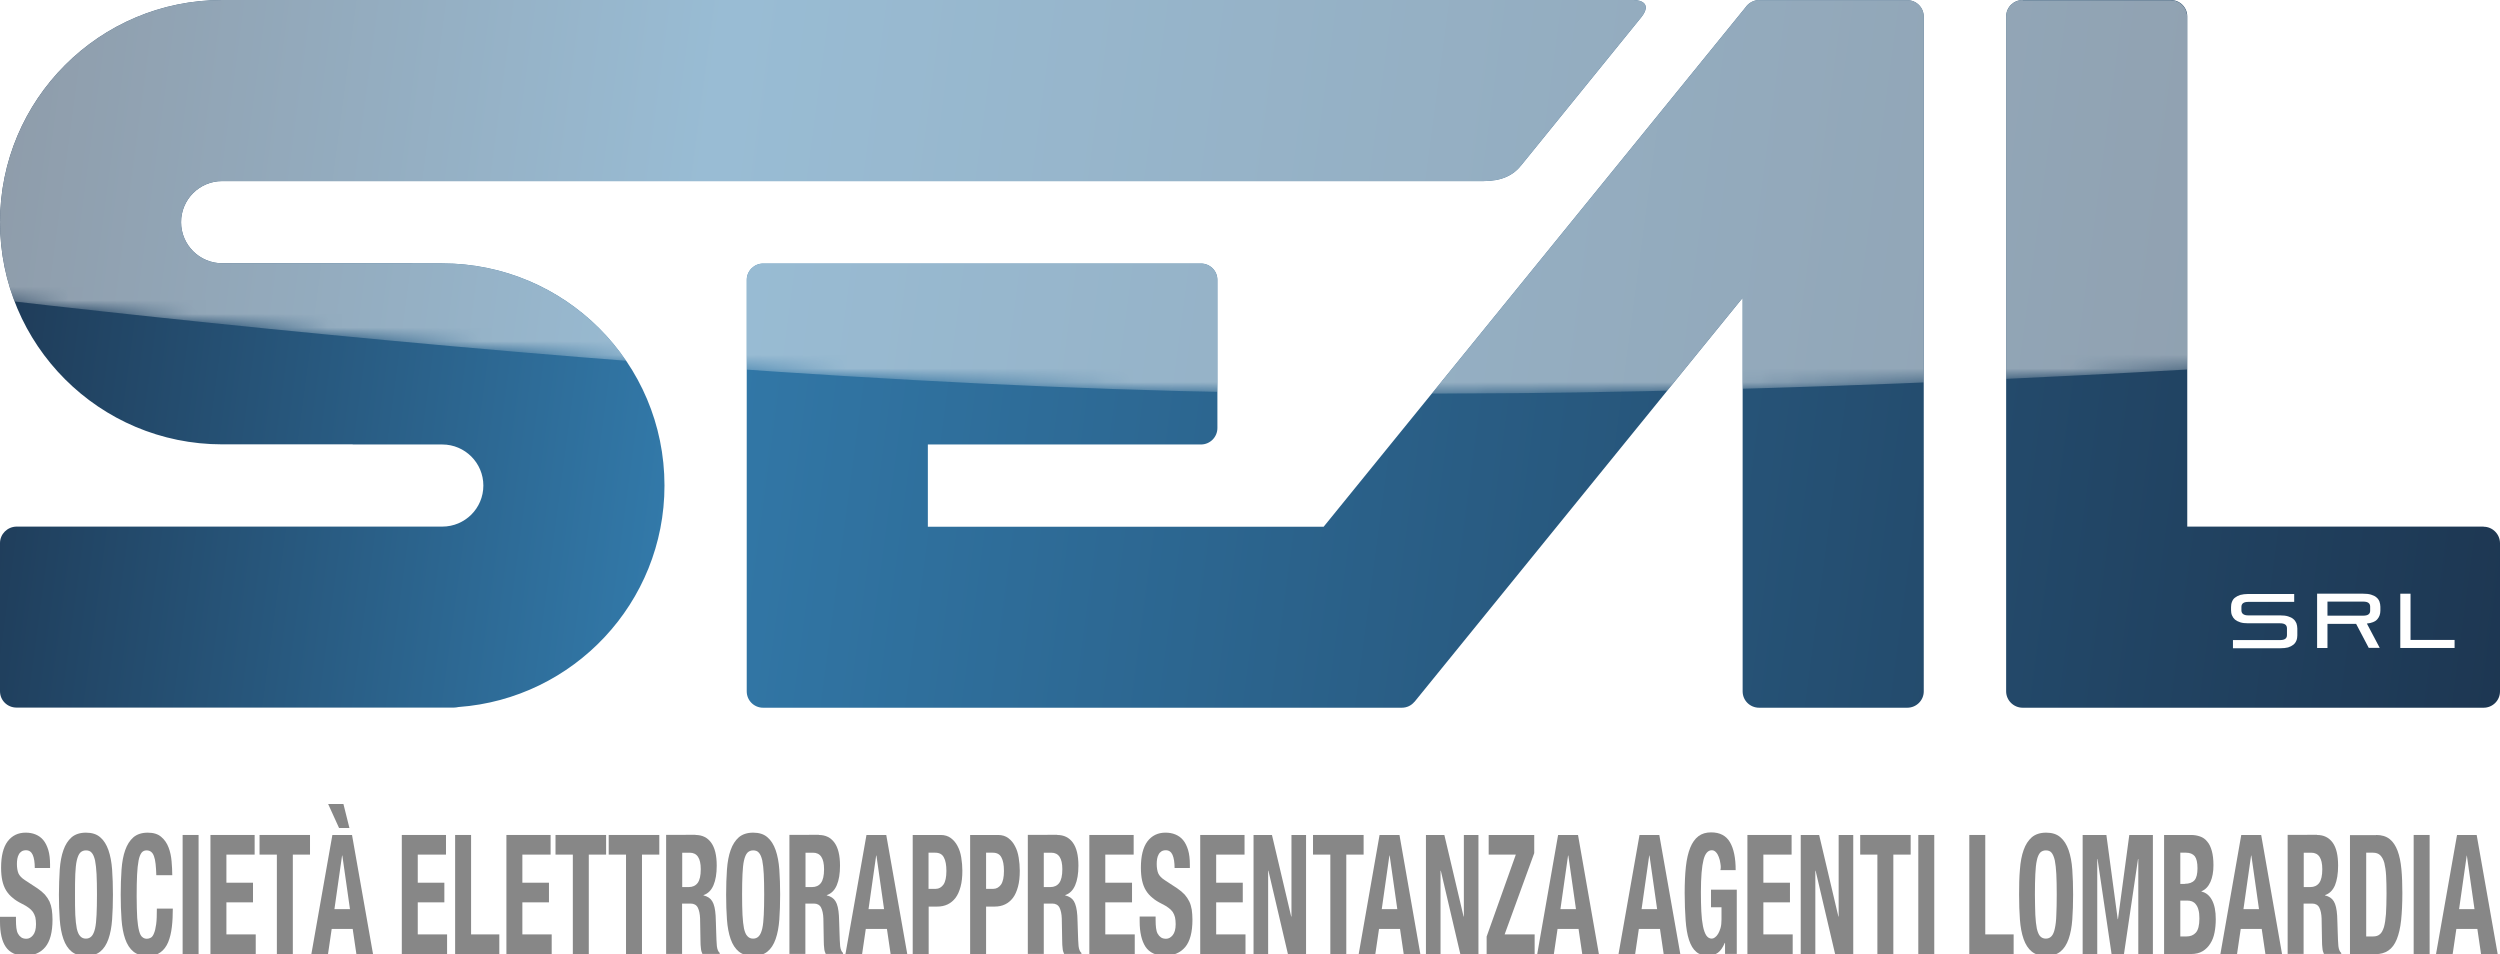 <?xml version="1.0" encoding="utf-8"?>
<!-- Generator: Adobe Illustrator 27.9.0, SVG Export Plug-In . SVG Version: 6.00 Build 0)  -->
<svg version="1.1" id="Livello_1" xmlns="http://www.w3.org/2000/svg" xmlns:xlink="http://www.w3.org/1999/xlink" x="0px" y="0px"
	 viewBox="0 0 183.3 69.95" style="enable-background:new 0 0 183.3 69.95;" xml:space="preserve">
<style type="text/css">
	.st0{fill:url(#SVGID_1_);}
	.st1{opacity:0.5;clip-path:url(#SVGID_00000166644836647935881500000016573455837427324572_);}
	.st2{clip-path:url(#SVGID_00000045596331911008284380000006293122320307411625_);}
	.st3{filter:url(#Adobe_OpacityMaskFilter);}
	
		.st4{clip-path:url(#SVGID_00000167387677849304072850000001329432080500486530_);fill:url(#SVGID_00000089575506664292667160000002441870752068146106_);}
	
		.st5{clip-path:url(#SVGID_00000167387677849304072850000001329432080500486530_);mask:url(#SVGID_00000137107676681918891590000012729496797503839417_);fill:url(#SVGID_00000139998430096499809760000009790535126699263160_);}
	.st6{fill:#FFFFFF;}
	.st7{fill:#878787;}
</style>
<g id="logo_00000160170324126069670280000007245324737590419592_">
	<linearGradient id="SVGID_1_" gradientUnits="userSpaceOnUse" x1="-3.355" y1="14.793" x2="186.459" y2="40.133">
		<stop  offset="0" style="stop-color:#1D3651"/>
		<stop  offset="0.285" style="stop-color:#3279A9"/>
		<stop  offset="1" style="stop-color:#1D3651"/>
	</linearGradient>
	<path class="st0" d="M182.1,38.62c0.66,0,1.2,0.55,1.2,1.21v10.86c0,0.67-0.54,1.2-1.2,1.2h-22.93H148.3
		c-0.66,0-1.21-0.54-1.21-1.2V39.82V1.2c0-0.66,0.54-1.2,1.21-1.2h10.86c0.67,0,1.21,0.54,1.21,1.2v37.41H182.1 M128.99,0
		c-0.42,0-0.79,0.22-1.01,0.54L97.05,38.62H68.03v-6.03h20.02c0.67,0,1.21-0.54,1.21-1.21V20.52c0-0.67-0.54-1.2-1.21-1.2H55.96
		c-0.67,0-1.21,0.54-1.21,1.2v6.64v4.22v8.45v10.86c0,0.67,0.54,1.2,1.2,1.2h0h10.86h35.97c0.37,0,0.7-0.16,0.92-0.43l0.01,0
		l24.06-29.62v28.85c0,0.67,0.54,1.2,1.21,1.2h10.86c0.67,0,1.21-0.54,1.21-1.2V1.21c0-0.66-0.54-1.2-1.21-1.2H128.99z M16.29,0
		C7.29,0,0,7.29,0,16.29c0,9,7.29,16.29,16.29,16.29h9.57v0.01h6.57c1.66,0,3.01,1.35,3.01,3.01c0,1.67-1.35,3.01-3.01,3.01H17.25
		H1.21C0.54,38.62,0,39.16,0,39.82v10.86c0,0.67,0.54,1.2,1.21,1.2h14.78h16.43h0.87c0.11,0,0.22-0.02,0.32-0.04
		c8.44-0.61,15.11-7.65,15.11-16.24c0-9-7.3-16.29-16.3-16.29h-2.19V19.3H16.29c-1.66,0-3.01-1.35-3.01-3.01
		c0-1.67,1.35-3.01,3.01-3.01h92.47c1.35,0,2.21-0.42,2.82-1.21l8.79-10.84C121.08,0.3,120.39,0,119.77,0H16.29z"/>
	<g>
		<defs>
			<path id="SVGID_00000116929999167489668590000004780896598241878180_" d="M16.29,0C7.29,0,0,7.29,0,16.29
				c0,9,7.29,16.29,16.29,16.29h9.57v0.01h6.57c1.66,0,3.01,1.35,3.01,3.01c0,1.67-1.35,3.01-3.01,3.01H17.25H1.21
				C0.54,38.62,0,39.16,0,39.82v10.86c0,0.67,0.54,1.2,1.21,1.2h14.78h16.43h0.87c0.11,0,0.22-0.02,0.32-0.04
				c8.44-0.61,15.11-7.65,15.11-16.24c0-9-7.3-16.29-16.3-16.29h-2.19V19.3H16.29c-1.66,0-3.01-1.35-3.01-3.01
				c0-1.67,1.35-3.01,3.01-3.01h92.47c1.35,0,2.21-0.42,2.82-1.21l8.79-10.84C121.08,0.3,120.39,0,119.77,0H16.29z M128.99,0
				c-0.42,0-0.79,0.22-1.01,0.54L97.05,38.62H68.03v-6.03h20.02c0.67,0,1.21-0.54,1.21-1.21V20.52c0-0.67-0.54-1.2-1.21-1.2H55.96
				c-0.67,0-1.21,0.54-1.21,1.2v6.64v4.22v8.45v10.86c0,0.67,0.54,1.2,1.2,1.2h0h10.86h35.97c0.37,0,0.7-0.16,0.92-0.43l0.01,0
				l24.06-29.62v28.85c0,0.67,0.54,1.2,1.21,1.2h10.86c0.67,0,1.21-0.54,1.21-1.2V1.21c0-0.66-0.54-1.2-1.21-1.2H128.99z M148.3,0
				c-0.66,0-1.21,0.54-1.21,1.2v38.62v10.86c0,0.67,0.54,1.2,1.21,1.2h10.86h22.93c0.66,0,1.2-0.54,1.2-1.2V39.82
				c0-0.66-0.54-1.21-1.2-1.21h-21.73V1.21c0-0.66-0.54-1.2-1.21-1.2H148.3z"/>
		</defs>
		<clipPath id="SVGID_00000097482517117948142740000004793618605506242194_">
			<use xlink:href="#SVGID_00000116929999167489668590000004780896598241878180_"  style="overflow:visible;"/>
		</clipPath>
		<g style="opacity:0.5;clip-path:url(#SVGID_00000097482517117948142740000004793618605506242194_);">
			<g>
				<defs>
					<rect id="SVGID_00000133500073190846940130000001173686791545450923_" x="-25.33" y="-12.75" width="222.14" height="41.62"/>
				</defs>
				<clipPath id="SVGID_00000111150707593116241090000001842338241656481979_">
					<use xlink:href="#SVGID_00000133500073190846940130000001173686791545450923_"  style="overflow:visible;"/>
				</clipPath>
				<g style="clip-path:url(#SVGID_00000111150707593116241090000001842338241656481979_);">
					<defs>
						<path id="SVGID_00000138574808565842332490000015120713745302828222_" d="M196,24.52c0,0-58.28,5.46-109.5,4.15
							c-51.22-1.33-111.83-9.85-111.83-9.85l0.81-31.57l221.33,5.7L196,24.52z"/>
					</defs>
					<clipPath id="SVGID_00000135673917880148132150000011645680329604108198_">
						<use xlink:href="#SVGID_00000138574808565842332490000015120713745302828222_"  style="overflow:visible;"/>
					</clipPath>
					<defs>
						<filter id="Adobe_OpacityMaskFilter" filterUnits="userSpaceOnUse" x="-26.43" y="-18.48" width="224.35" height="54.19">
							<feColorMatrix  type="matrix" values="1 0 0 0 0  0 1 0 0 0  0 0 1 0 0  0 0 0 1 0"/>
						</filter>
					</defs>
					
						<mask maskUnits="userSpaceOnUse" x="-26.43" y="-18.48" width="224.35" height="54.19" id="SVGID_00000166669563547966673670000010634305729919894175_">
						<g class="st3">
							
								<linearGradient id="SVGID_00000111170062195400105010000005018035221686960811_" gradientUnits="userSpaceOnUse" x1="-14.827" y1="108.075" x2="-13.061" y2="108.075" gradientTransform="matrix(0.563 -21.82 -21.82 -0.563 2451.724 -234.017)">
								<stop  offset="0" style="stop-color:#FFFFFF"/>
								<stop  offset="1" style="stop-color:#000000"/>
							</linearGradient>
							
								<polygon style="clip-path:url(#SVGID_00000135673917880148132150000011645680329604108198_);fill:url(#SVGID_00000111170062195400105010000005018035221686960811_);" points="
								-26.43,29.96 -25.18,-18.48 197.92,-12.72 196.67,35.72 							"/>
						</g>
					</mask>
					
						<linearGradient id="SVGID_00000136401067470774950210000003566744582815277240_" gradientUnits="userSpaceOnUse" x1="-14.827" y1="108.075" x2="-13.061" y2="108.075" gradientTransform="matrix(0.563 -21.82 -21.82 -0.563 2451.724 -234.017)">
						<stop  offset="0" style="stop-color:#FFFFFF"/>
						<stop  offset="1" style="stop-color:#FFFFFF"/>
					</linearGradient>
					
						<polygon style="clip-path:url(#SVGID_00000135673917880148132150000011645680329604108198_);mask:url(#SVGID_00000166669563547966673670000010634305729919894175_);fill:url(#SVGID_00000136401067470774950210000003566744582815277240_);" points="
						-26.43,29.96 -25.18,-18.48 197.92,-12.72 196.67,35.72 					"/>
				</g>
			</g>
		</g>
	</g>
	<g>
		<path class="st6" d="M163.72,47.51v-0.58h3.46c0.33,0,0.5-0.12,0.5-0.36v-0.5c0-0.25-0.17-0.37-0.5-0.37h-2.34
			c-0.23,0-0.42-0.02-0.58-0.07c-0.16-0.05-0.29-0.12-0.39-0.2c-0.1-0.09-0.17-0.19-0.22-0.31c-0.05-0.11-0.07-0.25-0.07-0.38v-0.23
			c0-0.14,0.02-0.27,0.07-0.39c0.05-0.12,0.11-0.22,0.22-0.3c0.1-0.08,0.23-0.15,0.39-0.2c0.16-0.04,0.35-0.07,0.58-0.07h3.37v0.58
			h-3.37c-0.33,0-0.5,0.12-0.5,0.37v0.25c0,0.24,0.17,0.37,0.5,0.37h2.34c0.23,0,0.42,0.02,0.58,0.07c0.16,0.05,0.29,0.11,0.39,0.2
			c0.1,0.08,0.17,0.19,0.22,0.3c0.04,0.12,0.07,0.25,0.07,0.39v0.5c0,0.13-0.02,0.27-0.07,0.39c-0.05,0.12-0.12,0.22-0.22,0.3
			c-0.1,0.08-0.23,0.15-0.39,0.2c-0.16,0.04-0.35,0.06-0.58,0.06H163.72z"/>
		<path class="st6" d="M173.68,47.51l-0.93-1.77h-2.1v1.77h-0.76v-3.98h3.38c0.23,0,0.42,0.02,0.58,0.07
			c0.16,0.05,0.29,0.11,0.39,0.2c0.1,0.08,0.17,0.18,0.22,0.3c0.04,0.12,0.07,0.25,0.07,0.39v0.28c0,0.26-0.08,0.47-0.23,0.64
			c-0.15,0.17-0.4,0.27-0.76,0.31l0.94,1.78H173.68z M173.78,44.48c0-0.25-0.17-0.37-0.5-0.37h-2.63v1.03h2.63
			c0.33,0,0.5-0.12,0.5-0.36V44.48z"/>
		<polygon class="st6" points="175.99,47.51 175.99,43.53 176.74,43.53 176.74,46.92 179.97,46.92 179.97,47.51 		"/>
	</g>
</g>
<g>
	<path class="st7" d="M1.17,67.48c0,0.2,0.01,0.39,0.03,0.56c0.02,0.17,0.06,0.31,0.12,0.42c0.06,0.11,0.14,0.2,0.24,0.27
		c0.1,0.07,0.23,0.1,0.38,0.1c0.18,0,0.34-0.09,0.48-0.26c0.14-0.17,0.22-0.44,0.22-0.81c0-0.2-0.02-0.37-0.05-0.51
		c-0.04-0.14-0.1-0.27-0.18-0.39c-0.08-0.11-0.19-0.22-0.32-0.31c-0.13-0.1-0.29-0.19-0.49-0.29c-0.26-0.13-0.49-0.27-0.67-0.43
		c-0.19-0.15-0.35-0.33-0.48-0.54c-0.13-0.21-0.22-0.45-0.28-0.72c-0.06-0.27-0.09-0.59-0.09-0.95c0-0.86,0.16-1.5,0.48-1.93
		c0.32-0.42,0.76-0.64,1.32-0.64c0.26,0,0.5,0.04,0.72,0.13c0.22,0.09,0.41,0.22,0.57,0.41c0.16,0.19,0.28,0.44,0.37,0.73
		c0.09,0.3,0.13,0.66,0.13,1.07v0.25H2.55c0-0.41-0.05-0.73-0.15-0.96c-0.1-0.22-0.26-0.34-0.49-0.34c-0.13,0-0.24,0.03-0.32,0.08
		c-0.09,0.06-0.16,0.13-0.21,0.23c-0.05,0.09-0.09,0.2-0.11,0.32c-0.02,0.12-0.03,0.25-0.03,0.38c0,0.27,0.04,0.5,0.11,0.68
		c0.08,0.18,0.24,0.35,0.49,0.51l0.9,0.59c0.22,0.15,0.4,0.3,0.55,0.46c0.14,0.16,0.25,0.33,0.34,0.51c0.08,0.18,0.14,0.39,0.17,0.6
		c0.03,0.22,0.05,0.47,0.05,0.73c0,0.92-0.18,1.59-0.53,2.01c-0.35,0.42-0.85,0.63-1.48,0.63c-0.66,0-1.13-0.22-1.42-0.65
		C0.14,69.01,0,68.39,0,67.58v-0.36h1.17V67.48z"/>
	<path class="st7" d="M4.38,63.76c0.04-0.56,0.13-1.04,0.27-1.43c0.14-0.4,0.34-0.71,0.6-0.94c0.26-0.22,0.61-0.34,1.05-0.34
		c0.44,0,0.79,0.11,1.05,0.34c0.26,0.22,0.46,0.54,0.6,0.94c0.14,0.4,0.23,0.88,0.27,1.43c0.04,0.56,0.06,1.17,0.06,1.83
		c0,0.67-0.02,1.28-0.06,1.83c-0.04,0.55-0.13,1.03-0.27,1.43c-0.14,0.4-0.34,0.71-0.6,0.92c-0.26,0.21-0.61,0.32-1.05,0.32
		c-0.44,0-0.79-0.11-1.05-0.32c-0.26-0.21-0.46-0.52-0.6-0.92c-0.14-0.4-0.23-0.88-0.27-1.43c-0.04-0.55-0.06-1.16-0.06-1.83
		C4.32,64.93,4.35,64.32,4.38,63.76 M5.52,67.08c0.02,0.41,0.06,0.74,0.11,1c0.06,0.26,0.14,0.45,0.25,0.56
		c0.11,0.12,0.24,0.18,0.42,0.18c0.17,0,0.31-0.06,0.42-0.18c0.11-0.12,0.19-0.31,0.25-0.56c0.06-0.26,0.09-0.59,0.11-1
		c0.02-0.41,0.03-0.91,0.03-1.5c0-0.59-0.01-1.08-0.03-1.49c-0.02-0.41-0.06-0.74-0.11-1c-0.06-0.26-0.14-0.45-0.25-0.57
		c-0.1-0.12-0.24-0.17-0.42-0.17c-0.17,0-0.31,0.06-0.42,0.17c-0.11,0.12-0.19,0.31-0.25,0.57c-0.06,0.26-0.09,0.6-0.11,1
		C5.5,64.5,5.5,65,5.5,65.59C5.5,66.17,5.5,66.67,5.52,67.08"/>
	<path class="st7" d="M11.29,62.78c-0.1-0.29-0.28-0.43-0.55-0.43c-0.15,0-0.27,0.06-0.36,0.17c-0.09,0.12-0.17,0.31-0.22,0.58
		c-0.05,0.27-0.09,0.61-0.11,1.04c-0.02,0.43-0.03,0.95-0.03,1.57c0,0.66,0.02,1.19,0.04,1.6c0.03,0.41,0.08,0.72,0.14,0.95
		c0.06,0.23,0.14,0.38,0.24,0.45c0.09,0.08,0.2,0.12,0.33,0.12c0.1,0,0.2-0.03,0.29-0.08c0.09-0.05,0.17-0.16,0.23-0.32
		c0.07-0.16,0.12-0.38,0.16-0.67c0.04-0.29,0.05-0.67,0.05-1.14h1.17c0,0.47-0.02,0.92-0.07,1.34c-0.05,0.43-0.14,0.8-0.27,1.12
		c-0.13,0.31-0.32,0.57-0.56,0.74c-0.24,0.18-0.55,0.27-0.94,0.27c-0.44,0-0.79-0.11-1.05-0.32c-0.26-0.21-0.46-0.52-0.6-0.92
		c-0.14-0.4-0.23-0.88-0.27-1.43c-0.04-0.55-0.06-1.16-0.06-1.83c0-0.66,0.02-1.27,0.06-1.83c0.04-0.56,0.13-1.04,0.27-1.43
		c0.14-0.4,0.34-0.71,0.6-0.94c0.26-0.22,0.61-0.34,1.05-0.34c0.42,0,0.75,0.1,0.99,0.31c0.24,0.2,0.42,0.46,0.54,0.78
		c0.12,0.31,0.19,0.65,0.22,1.01c0.03,0.36,0.05,0.7,0.05,1.02h-1.17C11.44,63.53,11.4,63.07,11.29,62.78"/>
	<rect x="13.39" y="61.22" class="st7" width="1.17" height="8.73"/>
	<polygon class="st7" points="18.67,62.66 16.6,62.66 16.6,64.72 18.55,64.72 18.55,66.16 16.6,66.16 16.6,68.51 18.75,68.51 
		18.75,69.95 15.43,69.95 15.43,61.22 18.67,61.22 	"/>
	<polygon class="st7" points="22.73,62.66 21.47,62.66 21.47,69.95 20.3,69.95 20.3,62.66 19.03,62.66 19.03,61.22 22.73,61.22 	"/>
	<path class="st7" d="M25.81,61.22l1.54,8.73h-1.22l-0.27-1.84h-1.54l-0.27,1.84h-1.22l1.54-8.73H25.81z M24.06,58.95h1.12
		l0.44,1.76h-0.76L24.06,58.95z M25.66,66.66l-0.56-3.93h-0.02l-0.56,3.93H25.66z"/>
	<polygon class="st7" points="32.7,62.66 30.63,62.66 30.63,64.72 32.58,64.72 32.58,66.16 30.63,66.16 30.63,68.51 32.78,68.51 
		32.78,69.95 29.46,69.95 29.46,61.22 32.7,61.22 	"/>
	<polygon class="st7" points="33.37,61.22 34.54,61.22 34.54,68.51 36.61,68.51 36.61,69.95 33.37,69.95 	"/>
	<polygon class="st7" points="40.37,62.66 38.3,62.66 38.3,64.72 40.25,64.72 40.25,66.16 38.3,66.16 38.3,68.51 40.45,68.51 
		40.45,69.95 37.13,69.95 37.13,61.22 40.37,61.22 	"/>
	<polygon class="st7" points="44.44,62.66 43.17,62.66 43.17,69.95 42,69.95 42,62.66 40.73,62.66 40.73,61.22 44.44,61.22 	"/>
	<polygon class="st7" points="48.34,62.66 47.07,62.66 47.07,69.95 45.9,69.95 45.9,62.66 44.63,62.66 44.63,61.22 48.34,61.22 	"/>
	<path class="st7" d="M51,61.22c0.49,0,0.87,0.19,1.14,0.56c0.27,0.37,0.41,0.93,0.41,1.69c0,0.59-0.08,1.07-0.24,1.44
		c-0.16,0.37-0.4,0.61-0.73,0.72v0.02c0.29,0.07,0.51,0.21,0.64,0.43c0.14,0.22,0.22,0.58,0.25,1.06c0.01,0.16,0.02,0.34,0.02,0.53
		c0.01,0.19,0.01,0.41,0.02,0.64c0.01,0.46,0.03,0.82,0.05,1.06c0.03,0.24,0.1,0.41,0.21,0.5v0.07h-1.27
		c-0.06-0.12-0.1-0.26-0.11-0.42c-0.02-0.16-0.03-0.32-0.03-0.49l-0.03-1.68c-0.01-0.34-0.07-0.61-0.17-0.81
		c-0.1-0.19-0.28-0.29-0.52-0.29h-0.63v3.69h-1.17v-8.73H51z M50.5,65.04c0.28,0,0.5-0.1,0.65-0.3c0.15-0.2,0.23-0.53,0.23-1.01
		c0-0.81-0.27-1.21-0.81-1.21h-0.55v2.52H50.5z"/>
	<path class="st7" d="M53.3,63.76c0.04-0.56,0.13-1.04,0.27-1.43c0.14-0.4,0.34-0.71,0.6-0.94c0.26-0.22,0.61-0.34,1.05-0.34
		c0.44,0,0.79,0.11,1.05,0.34c0.26,0.22,0.46,0.54,0.6,0.94c0.14,0.4,0.23,0.88,0.27,1.43c0.04,0.56,0.06,1.17,0.06,1.83
		c0,0.67-0.02,1.28-0.06,1.83c-0.04,0.55-0.13,1.03-0.27,1.43c-0.14,0.4-0.34,0.71-0.6,0.92c-0.26,0.21-0.61,0.32-1.05,0.32
		c-0.44,0-0.79-0.11-1.05-0.32c-0.26-0.21-0.46-0.52-0.6-0.92c-0.14-0.4-0.23-0.88-0.27-1.43c-0.04-0.55-0.06-1.16-0.06-1.83
		C53.24,64.93,53.26,64.32,53.3,63.76 M54.44,67.08c0.02,0.41,0.06,0.74,0.11,1c0.06,0.26,0.14,0.45,0.25,0.56
		c0.11,0.12,0.24,0.18,0.42,0.18c0.17,0,0.31-0.06,0.42-0.18c0.11-0.12,0.19-0.31,0.25-0.56c0.06-0.26,0.09-0.59,0.11-1
		c0.02-0.41,0.03-0.91,0.03-1.5c0-0.59-0.01-1.08-0.03-1.49c-0.02-0.41-0.06-0.74-0.11-1c-0.06-0.26-0.14-0.45-0.25-0.57
		c-0.1-0.12-0.24-0.17-0.42-0.17c-0.17,0-0.31,0.06-0.42,0.17c-0.11,0.12-0.19,0.31-0.25,0.57c-0.06,0.26-0.09,0.6-0.11,1
		c-0.02,0.41-0.03,0.91-0.03,1.49C54.41,66.17,54.42,66.67,54.44,67.08"/>
	<path class="st7" d="M60.04,61.22c0.49,0,0.87,0.19,1.14,0.56c0.27,0.37,0.41,0.93,0.41,1.69c0,0.59-0.08,1.07-0.24,1.44
		c-0.16,0.37-0.4,0.61-0.73,0.72v0.02c0.29,0.07,0.51,0.21,0.64,0.43c0.14,0.22,0.22,0.58,0.25,1.06c0.01,0.16,0.02,0.34,0.02,0.53
		c0.01,0.19,0.01,0.41,0.02,0.64c0.01,0.46,0.03,0.82,0.05,1.06c0.03,0.24,0.1,0.41,0.21,0.5v0.07h-1.27
		c-0.06-0.12-0.1-0.26-0.11-0.42c-0.02-0.16-0.03-0.32-0.03-0.49l-0.03-1.68c-0.01-0.34-0.07-0.61-0.17-0.81
		c-0.1-0.19-0.28-0.29-0.52-0.29h-0.63v3.69h-1.17v-8.73H60.04z M59.54,65.04c0.28,0,0.5-0.1,0.65-0.3c0.15-0.2,0.23-0.53,0.23-1.01
		c0-0.81-0.27-1.21-0.81-1.21h-0.55v2.52H59.54z"/>
	<path class="st7" d="M64.98,61.22l1.54,8.73h-1.22l-0.27-1.84h-1.55l-0.27,1.84h-1.22l1.54-8.73H64.98z M64.82,66.66l-0.56-3.93
		h-0.02l-0.56,3.93H64.82z"/>
	<path class="st7" d="M68.97,61.22c0.3,0,0.55,0.08,0.75,0.23c0.2,0.15,0.37,0.35,0.49,0.59c0.13,0.24,0.22,0.52,0.27,0.84
		c0.05,0.32,0.08,0.63,0.08,0.96c0,0.45-0.04,0.84-0.13,1.17c-0.09,0.33-0.21,0.61-0.37,0.82c-0.16,0.21-0.35,0.37-0.58,0.48
		c-0.23,0.11-0.48,0.16-0.76,0.16h-0.63v3.48h-1.17v-8.73H68.97z M68.61,65.17c0.23,0,0.42-0.11,0.57-0.32
		c0.14-0.21,0.21-0.54,0.21-0.99c0-0.44-0.06-0.77-0.19-1c-0.12-0.23-0.33-0.34-0.63-0.34h-0.49v2.65H68.61z"/>
	<path class="st7" d="M73.18,61.22c0.3,0,0.55,0.08,0.75,0.23c0.2,0.15,0.37,0.35,0.49,0.59c0.13,0.24,0.22,0.52,0.27,0.84
		c0.05,0.32,0.08,0.63,0.08,0.96c0,0.45-0.04,0.84-0.13,1.17c-0.09,0.33-0.21,0.61-0.37,0.82c-0.16,0.21-0.35,0.37-0.58,0.48
		c-0.23,0.11-0.48,0.16-0.76,0.16h-0.63v3.48h-1.17v-8.73H73.18z M72.83,65.17c0.23,0,0.42-0.11,0.57-0.32
		c0.14-0.21,0.21-0.54,0.21-0.99c0-0.44-0.06-0.77-0.19-1c-0.12-0.23-0.33-0.34-0.63-0.34h-0.49v2.65H72.83z"/>
	<path class="st7" d="M77.52,61.22c0.49,0,0.87,0.19,1.14,0.56c0.27,0.37,0.41,0.93,0.41,1.69c0,0.59-0.08,1.07-0.24,1.44
		c-0.16,0.37-0.4,0.61-0.73,0.72v0.02c0.29,0.07,0.51,0.21,0.64,0.43c0.13,0.22,0.22,0.58,0.25,1.06c0.01,0.16,0.02,0.34,0.02,0.53
		c0.01,0.19,0.01,0.41,0.02,0.64c0.01,0.46,0.03,0.82,0.05,1.06c0.03,0.24,0.1,0.41,0.21,0.5v0.07h-1.27
		c-0.06-0.12-0.1-0.26-0.11-0.42c-0.02-0.16-0.03-0.32-0.03-0.49l-0.03-1.68c-0.01-0.34-0.07-0.61-0.17-0.81
		c-0.1-0.19-0.28-0.29-0.52-0.29h-0.63v3.69h-1.17v-8.73H77.52z M77.01,65.04c0.28,0,0.5-0.1,0.65-0.3c0.15-0.2,0.23-0.53,0.23-1.01
		c0-0.81-0.27-1.21-0.81-1.21h-0.55v2.52H77.01z"/>
	<polygon class="st7" points="83.12,62.66 81.04,62.66 81.04,64.72 83,64.72 83,66.16 81.04,66.16 81.04,68.51 83.2,68.51 
		83.2,69.95 79.87,69.95 79.87,61.22 83.12,61.22 	"/>
	<path class="st7" d="M84.73,67.48c0,0.2,0.01,0.39,0.03,0.56c0.02,0.17,0.06,0.31,0.12,0.42c0.06,0.11,0.14,0.2,0.24,0.27
		c0.1,0.07,0.23,0.1,0.38,0.1c0.18,0,0.34-0.09,0.48-0.26c0.14-0.17,0.22-0.44,0.22-0.81c0-0.2-0.02-0.37-0.05-0.51
		c-0.04-0.14-0.09-0.27-0.17-0.39c-0.08-0.11-0.19-0.22-0.32-0.31c-0.13-0.1-0.29-0.19-0.49-0.29c-0.26-0.13-0.49-0.27-0.67-0.43
		c-0.19-0.15-0.35-0.33-0.48-0.54c-0.13-0.21-0.22-0.45-0.28-0.72c-0.06-0.27-0.09-0.59-0.09-0.95c0-0.86,0.16-1.5,0.48-1.93
		c0.32-0.42,0.76-0.64,1.32-0.64c0.26,0,0.5,0.04,0.72,0.13c0.22,0.09,0.41,0.22,0.57,0.41c0.16,0.19,0.28,0.44,0.37,0.73
		c0.09,0.3,0.13,0.66,0.13,1.07v0.25h-1.12c0-0.41-0.05-0.73-0.15-0.96c-0.1-0.22-0.26-0.34-0.49-0.34c-0.13,0-0.24,0.03-0.32,0.08
		c-0.09,0.06-0.16,0.13-0.21,0.23c-0.05,0.09-0.09,0.2-0.11,0.32c-0.02,0.12-0.03,0.25-0.03,0.38c0,0.27,0.04,0.5,0.11,0.68
		c0.08,0.18,0.24,0.35,0.49,0.51l0.9,0.59c0.22,0.15,0.4,0.3,0.55,0.46c0.14,0.16,0.25,0.33,0.34,0.51c0.09,0.18,0.14,0.39,0.18,0.6
		c0.03,0.22,0.05,0.47,0.05,0.73c0,0.92-0.18,1.59-0.53,2.01c-0.36,0.42-0.85,0.63-1.49,0.63c-0.66,0-1.13-0.22-1.42-0.65
		c-0.28-0.43-0.43-1.05-0.43-1.86v-0.36h1.17V67.48z"/>
	<polygon class="st7" points="91.25,62.66 89.17,62.66 89.17,64.72 91.12,64.72 91.12,66.16 89.17,66.16 89.17,68.51 91.32,68.51 
		91.32,69.95 88,69.95 88,61.22 91.25,61.22 	"/>
	<polygon class="st7" points="94.67,67.2 94.69,67.2 94.69,61.22 95.76,61.22 95.76,69.95 94.43,69.95 93,63.84 92.98,63.84 
		92.98,69.95 91.91,69.95 91.91,61.22 93.26,61.22 	"/>
	<polygon class="st7" points="99.98,62.66 98.71,62.66 98.71,69.95 97.54,69.95 97.54,62.66 96.27,62.66 96.27,61.22 99.98,61.22 	
		"/>
	<path class="st7" d="M102.61,61.22l1.53,8.73h-1.22l-0.27-1.84h-1.54l-0.27,1.84h-1.22l1.53-8.73H102.61z M102.45,66.66l-0.56-3.93
		h-0.02l-0.56,3.93H102.45z"/>
	<polygon class="st7" points="107.31,67.2 107.33,67.2 107.33,61.22 108.4,61.22 108.4,69.95 107.07,69.95 105.64,63.84 
		105.62,63.84 105.62,69.95 104.55,69.95 104.55,61.22 105.9,61.22 	"/>
	<polygon class="st7" points="111.14,62.66 109.15,62.66 109.15,61.22 112.49,61.22 112.49,62.55 110.32,68.51 112.52,68.51 
		112.52,69.95 109,69.95 109,68.67 	"/>
	<path class="st7" d="M115.7,61.22l1.53,8.73h-1.22l-0.27-1.84h-1.54l-0.27,1.84h-1.22l1.53-8.73H115.7z M115.55,66.66l-0.56-3.93
		h-0.02l-0.56,3.93H115.55z"/>
	<path class="st7" d="M121.66,61.22l1.54,8.73h-1.22l-0.27-1.84h-1.55l-0.27,1.84h-1.22l1.54-8.73H121.66z M121.5,66.66l-0.56-3.93
		h-0.02l-0.56,3.93H121.5z"/>
	<path class="st7" d="M126.14,63.31c-0.02-0.17-0.06-0.33-0.12-0.48c-0.05-0.14-0.12-0.26-0.21-0.35c-0.08-0.09-0.18-0.14-0.3-0.14
		c-0.28,0-0.49,0.23-0.61,0.71c-0.12,0.47-0.19,1.25-0.19,2.35c0,0.52,0.01,1,0.03,1.42c0.02,0.42,0.06,0.78,0.12,1.08
		c0.06,0.3,0.14,0.52,0.24,0.68c0.11,0.16,0.24,0.24,0.41,0.24c0.07,0,0.15-0.03,0.23-0.09c0.08-0.06,0.16-0.14,0.23-0.26
		c0.07-0.12,0.13-0.26,0.18-0.43c0.05-0.18,0.07-0.38,0.07-0.62v-0.9h-0.77v-1.29h1.89v4.71h-0.86v-0.81h-0.02
		c-0.14,0.34-0.31,0.58-0.51,0.73c-0.2,0.14-0.43,0.21-0.71,0.21c-0.36,0-0.65-0.09-0.87-0.28c-0.23-0.19-0.4-0.48-0.53-0.87
		c-0.13-0.39-0.21-0.88-0.25-1.45c-0.04-0.58-0.07-1.24-0.07-2c0-0.73,0.03-1.38,0.09-1.93c0.06-0.55,0.17-1.02,0.32-1.39
		c0.15-0.37,0.35-0.65,0.6-0.84c0.25-0.19,0.56-0.28,0.93-0.28c0.64,0,1.1,0.24,1.38,0.72c0.28,0.48,0.42,1.16,0.42,2.05h-1.12
		C126.18,63.65,126.17,63.48,126.14,63.31"/>
	<polygon class="st7" points="131.36,62.66 129.29,62.66 129.29,64.72 131.24,64.72 131.24,66.16 129.29,66.16 129.29,68.51 
		131.44,68.51 131.44,69.95 128.12,69.95 128.12,61.22 131.36,61.22 	"/>
	<polygon class="st7" points="134.79,67.2 134.81,67.2 134.81,61.22 135.88,61.22 135.88,69.95 134.55,69.95 133.12,63.84 
		133.1,63.84 133.1,69.95 132.03,69.95 132.03,61.22 133.38,61.22 	"/>
	<polygon class="st7" points="140.09,62.66 138.82,62.66 138.82,69.95 137.65,69.95 137.65,62.66 136.39,62.66 136.39,61.22 
		140.09,61.22 	"/>
	<rect x="140.65" y="61.22" class="st7" width="1.17" height="8.73"/>
	<polygon class="st7" points="144.39,61.22 145.56,61.22 145.56,68.51 147.64,68.51 147.64,69.95 144.39,69.95 	"/>
	<path class="st7" d="M148.1,63.76c0.04-0.56,0.13-1.04,0.27-1.43c0.14-0.4,0.34-0.71,0.6-0.94c0.26-0.22,0.61-0.34,1.05-0.34
		c0.44,0,0.79,0.11,1.05,0.34c0.26,0.22,0.46,0.54,0.6,0.94c0.14,0.4,0.23,0.88,0.27,1.43c0.04,0.56,0.06,1.17,0.06,1.83
		c0,0.67-0.02,1.28-0.06,1.83c-0.04,0.55-0.13,1.03-0.27,1.43c-0.14,0.4-0.34,0.71-0.6,0.92c-0.26,0.21-0.61,0.32-1.05,0.32
		c-0.44,0-0.79-0.11-1.05-0.32c-0.26-0.21-0.46-0.52-0.6-0.92c-0.14-0.4-0.23-0.88-0.27-1.43c-0.04-0.55-0.06-1.16-0.06-1.83
		C148.04,64.93,148.05,64.32,148.1,63.76 M149.23,67.08c0.02,0.41,0.06,0.74,0.11,1c0.06,0.26,0.14,0.45,0.24,0.56
		c0.11,0.12,0.25,0.18,0.42,0.18c0.17,0,0.31-0.06,0.42-0.18c0.11-0.12,0.19-0.31,0.24-0.56c0.06-0.26,0.1-0.59,0.11-1
		c0.02-0.41,0.03-0.91,0.03-1.5c0-0.59-0.01-1.08-0.03-1.49c-0.02-0.41-0.06-0.74-0.11-1c-0.06-0.26-0.14-0.45-0.24-0.57
		c-0.1-0.12-0.24-0.17-0.42-0.17c-0.17,0-0.31,0.06-0.42,0.17c-0.1,0.12-0.19,0.31-0.24,0.57c-0.06,0.26-0.09,0.6-0.11,1
		c-0.02,0.41-0.03,0.91-0.03,1.49C149.21,66.17,149.21,66.67,149.23,67.08"/>
	<polygon class="st7" points="154.44,61.22 155.27,67.39 155.29,67.39 156.12,61.22 157.85,61.22 157.85,69.95 156.78,69.95 
		156.78,62.98 156.76,62.98 155.73,69.95 154.82,69.95 153.79,62.98 153.77,62.98 153.77,69.95 152.7,69.95 152.7,61.22 	"/>
	<path class="st7" d="M160.65,61.22c0.24,0,0.46,0.04,0.66,0.11c0.2,0.07,0.38,0.19,0.52,0.37c0.15,0.17,0.26,0.4,0.34,0.69
		c0.08,0.28,0.12,0.64,0.12,1.05c0,0.47-0.07,0.88-0.22,1.22c-0.15,0.34-0.37,0.57-0.66,0.69v0.02c0.32,0.07,0.58,0.27,0.77,0.62
		c0.19,0.35,0.28,0.82,0.28,1.41c0,0.34-0.03,0.67-0.09,0.97c-0.06,0.31-0.16,0.58-0.31,0.81c-0.14,0.23-0.33,0.42-0.56,0.56
		c-0.23,0.14-0.52,0.21-0.86,0.21h-1.97v-8.73H160.65z M160.19,64.8c0.32,0,0.56-0.09,0.71-0.26c0.15-0.17,0.22-0.47,0.22-0.88
		c0-0.42-0.07-0.71-0.2-0.88c-0.14-0.17-0.35-0.26-0.64-0.26h-0.42v2.29H160.19z M160.32,68.66c0.28,0,0.51-0.09,0.68-0.28
		c0.17-0.19,0.26-0.53,0.26-1.04c0-0.25-0.02-0.46-0.07-0.63c-0.04-0.17-0.11-0.3-0.19-0.4c-0.08-0.11-0.17-0.17-0.28-0.22
		c-0.11-0.04-0.23-0.06-0.36-0.06h-0.5v2.63H160.32z"/>
	<path class="st7" d="M165.79,61.22l1.53,8.73h-1.22l-0.27-1.84h-1.54l-0.27,1.84h-1.22l1.53-8.73H165.79z M165.63,66.66l-0.56-3.93
		h-0.02l-0.56,3.93H165.63z"/>
	<path class="st7" d="M169.89,61.22c0.49,0,0.87,0.19,1.14,0.56c0.27,0.37,0.4,0.93,0.4,1.69c0,0.59-0.08,1.07-0.23,1.44
		c-0.16,0.37-0.4,0.61-0.73,0.72v0.02c0.29,0.07,0.51,0.21,0.64,0.43c0.14,0.22,0.22,0.58,0.25,1.06c0.01,0.16,0.02,0.34,0.02,0.53
		c0.01,0.19,0.01,0.41,0.02,0.64c0.01,0.46,0.03,0.82,0.05,1.06c0.03,0.24,0.1,0.41,0.21,0.5v0.07h-1.27
		c-0.06-0.12-0.1-0.26-0.11-0.42c-0.02-0.16-0.03-0.32-0.03-0.49l-0.03-1.68c-0.01-0.34-0.07-0.61-0.17-0.81
		c-0.1-0.19-0.28-0.29-0.52-0.29h-0.63v3.69h-1.17v-8.73H169.89z M169.39,65.04c0.28,0,0.5-0.1,0.65-0.3
		c0.15-0.2,0.23-0.53,0.23-1.01c0-0.81-0.27-1.21-0.81-1.21h-0.55v2.52H169.39z"/>
	<path class="st7" d="M174.22,61.22c0.41,0,0.73,0.1,0.99,0.3c0.25,0.2,0.44,0.49,0.58,0.86c0.14,0.37,0.23,0.82,0.28,1.34
		c0.05,0.52,0.07,1.1,0.07,1.75c0,0.76-0.03,1.43-0.09,2c-0.06,0.57-0.17,1.03-0.32,1.4c-0.15,0.37-0.35,0.64-0.61,0.82
		c-0.26,0.18-0.58,0.27-0.97,0.27h-1.85v-8.73H174.22z M174,68.66c0.2,0,0.37-0.05,0.49-0.16c0.13-0.1,0.22-0.28,0.3-0.52
		c0.07-0.25,0.12-0.57,0.15-0.97c0.02-0.4,0.04-0.89,0.04-1.49c0-0.5-0.01-0.93-0.03-1.31c-0.02-0.37-0.07-0.69-0.13-0.94
		c-0.07-0.25-0.17-0.43-0.3-0.56c-0.13-0.13-0.31-0.19-0.53-0.19h-0.5v6.14H174z"/>
	<rect x="176.97" y="61.22" class="st7" width="1.17" height="8.73"/>
	<path class="st7" d="M181.59,61.22l1.54,8.73h-1.22l-0.27-1.84h-1.54l-0.27,1.84h-1.22l1.54-8.73H181.59z M181.43,66.66l-0.56-3.93
		h-0.01l-0.56,3.93H181.43z"/>
</g>
</svg>
